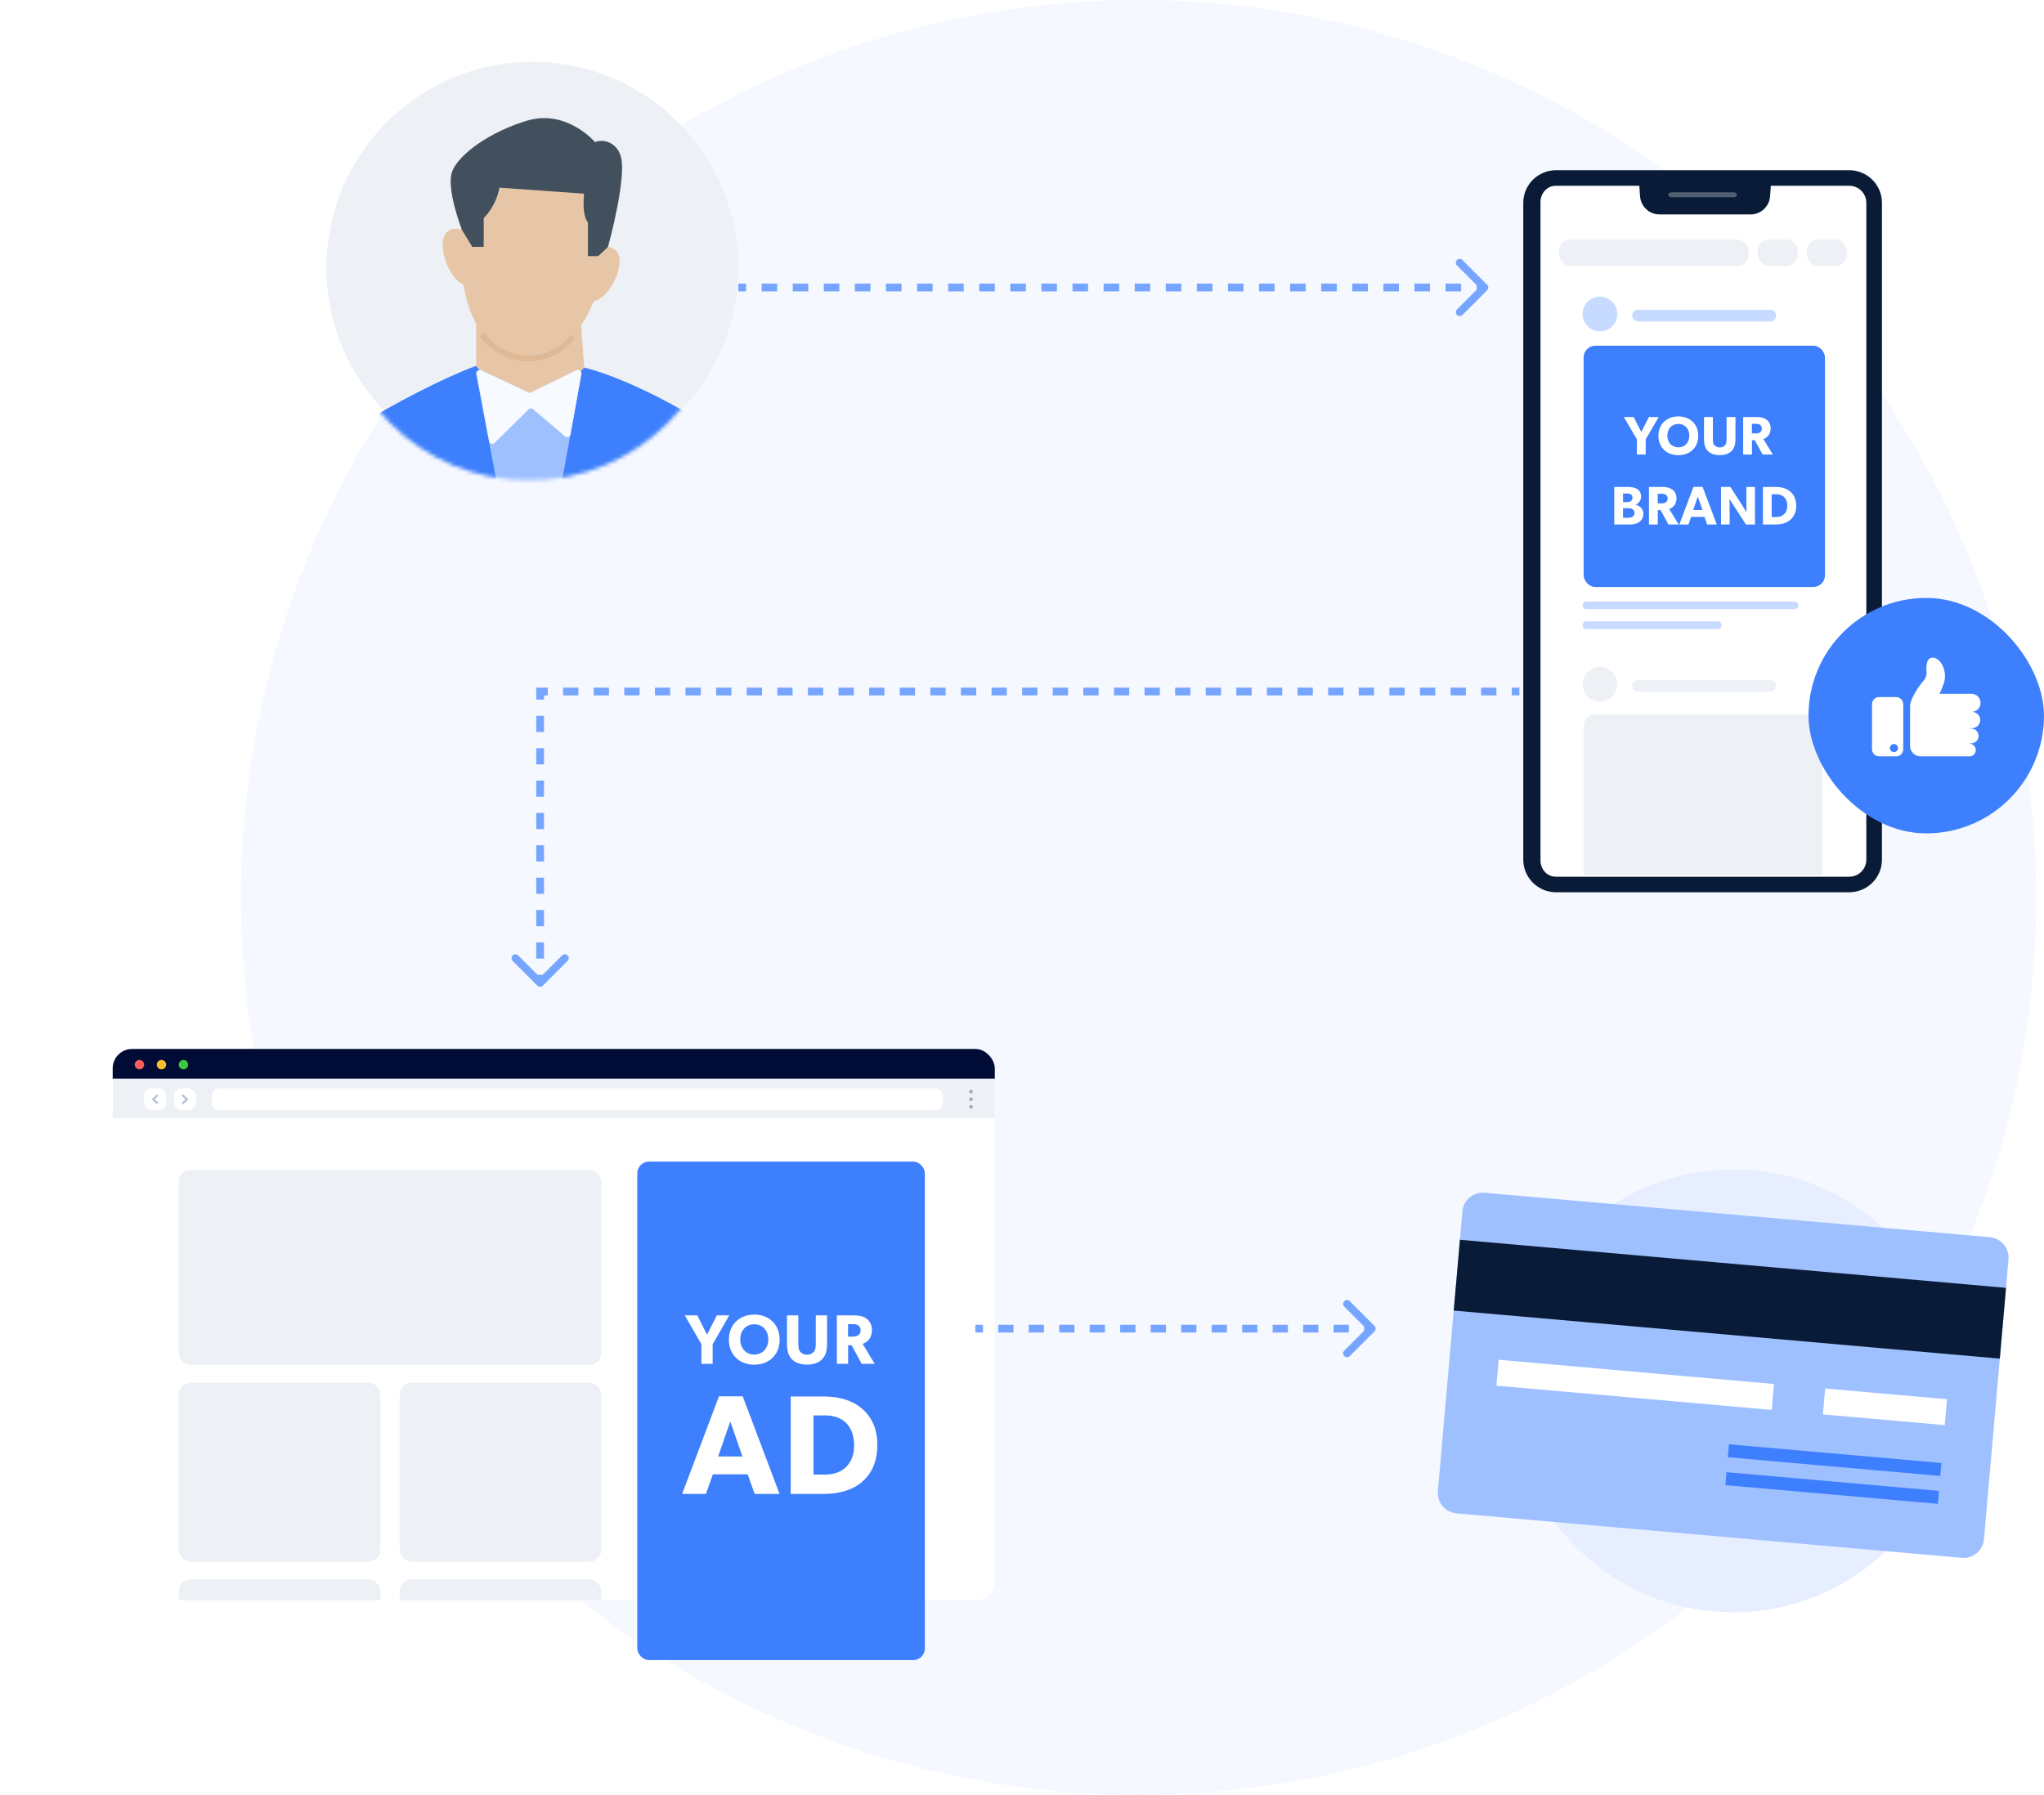 <svg width="526" height="462" viewBox="0 0 526 462" fill="none" xmlns="http://www.w3.org/2000/svg">
<circle cx="293" cy="231" r="231" fill="#F5F8FF"/>
<path d="M137 121.917C166.271 121.917 190 98.188 190 68.917C190 39.646 166.271 15.917 137 15.917C107.729 15.917 84 39.646 84 68.917C84 98.188 107.729 121.917 137 121.917Z" fill="#EDF1F6"/>
<mask id="mask0_17587_39859" style="mask-type:alpha" maskUnits="userSpaceOnUse" x="85" y="22" width="102" height="102">
<circle cx="136.101" cy="73.108" r="50.566" fill="#C4C4C4"/>
</mask>
<g mask="url(#mask0_17587_39859)">
<path d="M199.207 194.667C198.508 173.978 192.781 119.879 188.87 115.127C184.261 109.535 162.61 97.513 150.179 94.578C139.144 92.061 135.932 93.04 128.808 92.621C121.684 92.201 82.714 113.17 81.876 118.062C80.06 127.009 75.73 148.257 74.333 157.203C72.517 169.645 71.819 182.226 72.377 194.807L199.207 194.667Z" fill="#3D7FFC"/>
<path d="M122.521 77.383V94.018C122.521 94.297 122.661 94.437 122.801 94.577C124.756 96.534 137.747 108.276 150.038 94.996C150.178 94.856 150.318 94.577 150.318 94.297L149.061 77.243C149.061 76.824 148.642 76.404 148.223 76.404H123.36C122.801 76.544 122.521 76.824 122.521 77.383Z" fill="#E7C6A7"/>
<path d="M157.727 63.963C157.307 63.684 156.749 63.544 156.33 63.544C158.425 50.543 157.447 34.328 136.216 35.027C123.924 35.446 119.873 46.489 119.035 58.232C119.035 58.791 118.476 59.071 118.057 58.931C117.359 58.791 116.661 58.931 116.102 59.071C111.772 60.329 114.565 70.813 118.895 73.049C119.175 73.189 119.315 73.329 119.315 73.609C121.13 84.512 126.997 91.502 135.238 92.061C142.92 92.62 148.927 86.749 152.698 77.802C152.838 77.523 152.977 77.383 153.257 77.383C157.726 75.985 161.917 65.78 157.727 63.963Z" fill="#E7C6A7"/>
<path d="M136.216 93.04C135.797 93.04 135.518 93.04 135.099 93.04C130.629 92.76 126.578 90.524 123.785 87.029C123.505 86.749 123.505 86.19 123.924 85.911C124.204 85.631 124.762 85.631 125.042 86.05C127.556 89.266 131.188 91.223 135.238 91.502C139.568 91.782 143.759 89.965 146.552 86.61C146.832 86.33 147.39 86.33 147.67 86.61C147.949 86.889 147.949 87.309 147.67 87.588C144.737 90.943 140.686 92.9 136.216 93.04Z" fill="#DFB996"/>
<path d="M118.889 59.21L121.542 63.544H124.476V56.135C126.571 54.038 127.968 51.242 128.526 48.307L150.316 49.844C150.316 49.844 149.618 55.157 151.294 57.253V65.92H153.948L156.462 63.544C156.462 63.544 161.77 44.393 159.535 39.64C158.558 36.984 155.624 35.586 153.11 36.565C153.11 36.565 145.986 28.177 135.929 30.973C125.873 33.908 117.911 39.919 116.374 44.113C114.698 48.447 118.889 59.21 118.889 59.21Z" fill="#42505D"/>
<path d="M149.626 96.256L137.194 164.613C137.054 165.592 135.658 165.592 135.518 164.613L122.528 96.256C122.388 95.557 123.086 94.998 123.785 95.278L135.937 101.009C136.216 101.149 136.496 101.149 136.635 101.009L148.369 95.278C149.067 94.998 149.765 95.557 149.626 96.256Z" fill="#9FC0FF"/>
<path d="M123.776 95.278L135.928 101.009C136.208 101.149 136.487 101.149 136.627 101.009L148.36 95.278C148.918 94.998 149.757 95.557 149.617 96.256L146.823 111.773C146.684 112.472 145.985 112.751 145.427 112.332L137.185 105.342C136.906 105.063 136.347 105.063 136.068 105.342L127.268 114.009C126.849 114.429 126.011 114.289 125.871 113.59L122.659 96.396C122.519 95.557 123.217 94.998 123.776 95.278Z" fill="#F7FAFF"/>
</g>
<path d="M446 415C477.48 415 503 389.48 503 358C503 326.52 477.48 301 446 301C414.52 301 389 326.52 389 358C389 389.48 414.52 415 446 415Z" fill="#E7EEFF"/>
<path d="M394.527 53.363C394.527 48.787 398.221 45.077 402.778 45.077H474.149C478.706 45.077 482.4 48.787 482.4 53.363V219.491C482.4 224.067 478.706 227.777 474.149 227.777H402.778C398.221 227.777 394.527 224.067 394.527 219.491V53.363Z" fill="#091B36"/>
<path d="M396.424 51.997C396.424 49.572 398.395 47.606 400.826 47.606H476.101C478.533 47.606 480.504 49.572 480.504 51.997V221.49C480.504 223.915 478.533 225.881 476.101 225.881H400.826C398.395 225.881 396.424 223.915 396.424 221.49V51.997Z" fill="white"/>
<path fill-rule="evenodd" clip-rule="evenodd" d="M400.433 43.813H475.865C480.512 43.813 484.298 47.557 484.298 52.198V221.289C484.298 225.93 480.513 229.674 475.865 229.674H400.433C395.785 229.674 392 225.93 392 221.289V52.198C392 47.557 395.785 43.813 400.433 43.813ZM400.433 47.817C397.996 47.817 396.021 49.779 396.021 52.198V221.289C396.021 223.709 397.996 225.67 400.433 225.67H475.865C478.302 225.67 480.277 223.709 480.277 221.289V52.198C480.277 49.779 478.302 47.817 475.865 47.817H400.433Z" fill="#091B36"/>
<path d="M392.631 66.554C392.631 65.866 393.197 65.308 393.895 65.308V79.848C393.197 79.848 392.631 79.29 392.631 78.601V66.554Z" fill="#091B36"/>
<path d="M483.668 83.658C483.668 84.346 483.102 84.904 482.404 84.904L482.404 70.364C483.102 70.364 483.668 70.922 483.668 71.611L483.668 83.658Z" fill="#091B36"/>
<path d="M392.631 83.622C392.631 82.934 393.197 82.376 393.895 82.376V96.916C393.197 96.916 392.631 96.358 392.631 95.67V83.622Z" fill="#091B36"/>
<path d="M421.713 45.71H455.851L455.512 50.501C455.326 53.145 453.152 55.193 450.533 55.193H427.03C424.411 55.193 422.238 53.145 422.051 50.501L421.713 45.71Z" fill="#091B36"/>
<path opacity="0.3" d="M429.297 50.136C429.297 49.787 429.665 49.504 430.12 49.504H446.175C446.629 49.504 446.998 49.787 446.998 50.136C446.998 50.485 446.629 50.768 446.175 50.768H430.12C429.665 50.768 429.297 50.485 429.297 50.136Z" fill="#FFFEFE"/>
<rect x="401.191" y="72.525" width="74.074" height="93.598" rx="3" fill="white"/>
<rect x="407.527" y="88.982" width="62.107" height="62.107" rx="3" fill="#3D7FFC"/>
<circle cx="411.726" cy="80.828" r="4.47" fill="#C6DBFF"/>
<line x1="421.529" y1="81.244" x2="455.569" y2="81.244" stroke="#C6DBFF" stroke-width="3" stroke-linecap="round"/>
<line x1="408.256" y1="155.823" x2="461.816" y2="155.823" stroke="#C6DBFF" stroke-width="2" stroke-linecap="round"/>
<line x1="408.256" y1="160.932" x2="442.018" y2="160.932" stroke="#C6DBFF" stroke-width="2" stroke-linecap="round"/>
<path d="M426.86 107.34H424.34L422.366 111.19L420.392 107.34H417.872L421.232 113.094V117H423.5V113.094L426.86 107.34ZM437.026 112.184C437.026 109.062 434.772 107.186 431.902 107.186C429.032 107.186 426.778 109.062 426.778 112.184C426.778 115.306 429.032 117.168 431.902 117.168C434.772 117.168 437.026 115.306 437.026 112.184ZM434.73 112.128C434.73 113.976 433.512 115.152 431.902 115.152C430.292 115.152 429.074 113.976 429.074 112.128C429.074 110.28 430.292 109.118 431.902 109.118C433.512 109.118 434.73 110.294 434.73 112.128ZM446.603 112.968V107.34H444.321V112.968C444.321 113.654 444.265 114.186 443.943 114.578C443.635 114.942 443.187 115.18 442.557 115.18C441.927 115.18 441.479 114.942 441.171 114.578C440.849 114.186 440.793 113.654 440.793 112.968V107.34H438.511V112.968C438.511 114.326 438.749 115.264 439.421 116.006C440.107 116.734 441.143 117.154 442.557 117.154C443.957 117.154 445.007 116.734 445.679 116.006C446.365 115.264 446.603 114.326 446.603 112.968ZM456.225 117L453.775 113.01C454.489 112.786 455.665 112.072 455.665 110.238C455.665 109.272 455.245 108.502 454.601 108.026C453.971 107.564 453.131 107.34 452.053 107.34H448.581V117H450.849V113.304H451.563L453.593 117H456.225ZM453.383 110.322C453.383 110.826 453.187 111.092 452.893 111.302C452.613 111.512 452.249 111.568 451.731 111.568H450.835V109.09H451.731C452.249 109.09 452.613 109.132 452.893 109.342C453.187 109.552 453.383 109.832 453.383 110.322ZM422.904 132.228C422.904 131.038 422.106 130.226 420.902 129.932V129.904C421.63 129.652 422.316 128.84 422.316 127.776C422.316 126.712 421.728 126.082 421.084 125.746C420.44 125.41 419.586 125.34 418.704 125.34H415.414V135H419.362C420.356 135 421.224 134.818 421.84 134.37C422.456 133.922 422.904 133.292 422.904 132.228ZM420.09 128.112C420.09 128.588 419.894 128.84 419.614 129.036C419.348 129.218 419.054 129.246 418.55 129.246H417.668V127.02H418.606C419.096 127.02 419.348 127.048 419.614 127.216C419.894 127.384 420.09 127.65 420.09 128.112ZM420.608 132.046C420.608 132.466 420.454 132.788 420.118 133.012C419.782 133.25 419.404 133.278 418.914 133.278H417.668V130.814H418.914C419.404 130.814 419.782 130.842 420.118 131.08C420.454 131.318 420.608 131.612 420.608 132.046ZM431.993 135L429.543 131.01C430.257 130.786 431.433 130.072 431.433 128.238C431.433 127.272 431.013 126.502 430.369 126.026C429.739 125.564 428.899 125.34 427.821 125.34H424.349V135H426.617V131.304H427.331L429.361 135H431.993ZM429.151 128.322C429.151 128.826 428.955 129.092 428.661 129.302C428.381 129.512 428.017 129.568 427.499 129.568H426.603V127.09H427.499C428.017 127.09 428.381 127.132 428.661 127.342C428.955 127.552 429.151 127.832 429.151 128.322ZM441.786 135L438.146 125.326H435.794L432.154 135H434.506L435.192 133.054H438.636L439.322 135H441.786ZM438.118 131.29H435.71L436.914 127.818L438.118 131.29ZM451.623 135V125.34H449.411V129.722C449.411 130.744 449.453 131.836 449.453 131.836L445.309 125.34H442.887V135H445.099V130.632C445.099 129.61 445.057 128.448 445.057 128.448L449.299 135H451.623ZM462.235 130.17C462.235 128.294 461.479 127.174 460.667 126.502C459.869 125.816 458.623 125.34 456.943 125.34H453.667V135H456.943C458.623 135 459.869 134.524 460.667 133.852C461.479 133.166 462.235 132.046 462.235 130.17ZM459.939 130.17C459.939 131.36 459.491 132.004 459.085 132.382C458.679 132.774 458.007 133.082 457.069 133.082H455.921V127.216H457.069C458.007 127.216 458.679 127.524 459.085 127.902C459.491 128.294 459.939 128.98 459.939 130.17Z" fill="white"/>
<rect x="401.189" y="61.615" width="48.809" height="6.891" rx="3" fill="#EDF1F6"/>
<rect x="452.295" y="61.615" width="10.336" height="6.891" rx="3" fill="#EDF1F6"/>
<rect x="464.928" y="61.615" width="10.336" height="6.891" rx="3" fill="#EDF1F6"/>
<rect x="401.191" y="167.846" width="74.074" height="57.422" rx="3" fill="white"/>
<path d="M407.508 186.924C407.508 185.267 408.851 183.924 410.508 183.924H465.949C467.606 183.924 468.949 185.267 468.949 186.924V225.268H407.508V186.924Z" fill="#EDF1F6"/>
<circle cx="411.726" cy="176.148" r="3.97" fill="#EDF1F6" stroke="#EDF1F6"/>
<line x1="421.529" y1="176.564" x2="455.569" y2="176.564" stroke="#EDF1F6" stroke-width="3" stroke-linecap="round"/>
<rect x="465.398" y="153.912" width="60.601" height="60.601" rx="30.3" fill="#3D7FFC"/>
<path d="M487.947 179.43H483.568C483.083 179.43 482.618 179.622 482.276 179.965C481.933 180.308 481.74 180.773 481.74 181.257V192.87C481.742 193.353 481.936 193.816 482.278 194.156C482.621 194.497 483.085 194.689 483.568 194.689H487.947C488.431 194.689 488.896 194.496 489.239 194.153C489.582 193.811 489.774 193.346 489.774 192.861V181.257C489.774 180.773 489.582 180.308 489.239 179.965C488.896 179.622 488.431 179.43 487.947 179.43ZM487.379 193.602C487.172 193.602 486.969 193.54 486.797 193.425C486.625 193.31 486.491 193.147 486.412 192.955C486.332 192.764 486.312 192.554 486.352 192.35C486.392 192.147 486.492 191.961 486.639 191.814C486.785 191.668 486.972 191.568 487.175 191.528C487.378 191.487 487.588 191.508 487.78 191.587C487.971 191.667 488.135 191.801 488.25 191.973C488.365 192.145 488.426 192.348 488.426 192.555C488.425 192.833 488.314 193.099 488.118 193.295C487.921 193.492 487.654 193.602 487.376 193.602H487.379Z" fill="white"/>
<path d="M506.928 187.444V187.529H507.271C507.647 187.53 508.013 187.643 508.325 187.852C508.637 188.06 508.881 188.357 509.025 188.704C509.169 189.05 509.208 189.432 509.136 189.8C509.065 190.169 508.886 190.508 508.622 190.776C508.263 191.134 507.778 191.338 507.271 191.343H506.928V191.44C507.339 191.469 507.724 191.654 508.005 191.956C508.285 192.258 508.442 192.655 508.442 193.067C508.442 193.48 508.285 193.877 508.005 194.179C507.724 194.481 507.339 194.665 506.928 194.695C506.89 194.699 506.852 194.699 506.814 194.695H494.237C493.522 194.695 492.835 194.412 492.329 193.907C491.822 193.402 491.537 192.717 491.535 192.002V181.729C491.535 180.122 493.612 176.774 494.941 175.284C495.238 174.96 495.465 174.578 495.608 174.162C495.75 173.745 495.805 173.304 495.769 172.866C495.656 171.447 495.749 169.429 497.188 169.296C499.436 169.089 501.28 172.985 500.216 175.914C499.776 177.103 499.416 177.98 499.129 178.587H507.359C507.959 178.591 508.534 178.827 508.965 179.244C509.396 179.662 509.65 180.229 509.673 180.829C509.696 181.428 509.488 182.014 509.091 182.464C508.694 182.914 508.138 183.193 507.541 183.244C508.088 183.259 508.609 183.487 508.991 183.88C509.373 184.272 509.587 184.799 509.587 185.347C509.582 185.902 509.359 186.434 508.965 186.826C508.572 187.218 508.039 187.439 507.484 187.441L506.928 187.444Z" fill="white"/>
<g filter="url(#filter0_dd_17587_39859)">
<g clip-path="url(#clip0_17587_39859)">
<path d="M249.208 272.693H25.792C24.802 272.693 24 273.522 24 274.545V412.961C24 413.983 24.802 414.812 25.792 414.812H249.208C250.198 414.812 251 413.983 251 412.961V274.545C251 273.522 250.198 272.693 249.208 272.693Z" fill="white"/>
<path d="M251 265H24V272.693H251V265Z" fill="#000C36"/>
<path d="M32.094 269.046C32.094 269.286 32.024 269.521 31.891 269.721C31.758 269.922 31.568 270.078 31.346 270.17C31.125 270.262 30.881 270.287 30.645 270.24C30.409 270.194 30.193 270.078 30.023 269.909C29.852 269.739 29.737 269.522 29.69 269.287C29.642 269.051 29.666 268.807 29.758 268.585C29.85 268.362 30.006 268.172 30.205 268.039C30.405 267.905 30.64 267.834 30.88 267.834C31.201 267.836 31.508 267.965 31.735 268.191C31.962 268.418 32.091 268.725 32.094 269.046Z" fill="#F66058"/>
<path d="M37.76 269.046C37.76 269.286 37.69 269.521 37.556 269.722C37.423 269.922 37.234 270.078 37.012 270.17C36.79 270.263 36.546 270.287 36.31 270.24C36.074 270.193 35.858 270.078 35.688 269.908C35.518 269.738 35.402 269.521 35.355 269.285C35.309 269.049 35.333 268.805 35.425 268.582C35.517 268.36 35.673 268.171 35.873 268.037C36.073 267.904 36.309 267.833 36.549 267.834C36.708 267.833 36.866 267.864 37.013 267.925C37.16 267.985 37.294 268.075 37.407 268.187C37.52 268.3 37.609 268.434 37.669 268.581C37.73 268.729 37.761 268.886 37.76 269.046Z" fill="#F9BD2E"/>
<path d="M43.424 269.046C43.425 269.286 43.354 269.521 43.221 269.721C43.088 269.922 42.898 270.078 42.677 270.17C42.455 270.262 42.211 270.287 41.975 270.24C41.739 270.194 41.523 270.078 41.353 269.909C41.183 269.739 41.067 269.522 41.02 269.287C40.973 269.051 40.996 268.807 41.088 268.585C41.18 268.362 41.336 268.172 41.535 268.039C41.735 267.905 41.97 267.834 42.21 267.834C42.531 267.836 42.838 267.965 43.065 268.191C43.292 268.418 43.421 268.725 43.424 269.046Z" fill="#3CC840"/>
<path d="M251 272.693H24V282.816H251V272.693Z" fill="#EDF1F6"/>
<path d="M237.647 277.122C237.647 276.018 236.752 275.122 235.647 275.122H51.492C50.388 275.122 49.492 276.018 49.492 277.122V278.791C49.492 279.895 50.388 280.791 51.492 280.791H235.647C236.752 280.791 237.647 279.895 237.647 278.791V277.122Z" fill="white"/>
<rect x="39.781" y="275.122" width="5.665" height="5.669" rx="2" fill="white"/>
<path fill-rule="evenodd" clip-rule="evenodd" d="M41.892 276.82C42.008 276.715 42.195 276.715 42.311 276.821L43.337 277.766C43.452 277.872 43.452 278.044 43.336 278.15L42.31 279.091C42.195 279.197 42.007 279.197 41.892 279.091C41.776 278.985 41.776 278.813 41.892 278.707L42.708 277.957L41.891 277.205C41.776 277.098 41.776 276.926 41.892 276.82Z" fill="#B8C4D0"/>
<rect x="37.758" y="280.791" width="5.665" height="5.669" rx="2" transform="rotate(-180 37.758 280.791)" fill="white"/>
<path fill-rule="evenodd" clip-rule="evenodd" d="M35.647 279.093C35.531 279.199 35.344 279.198 35.228 279.092L34.202 278.147C34.087 278.041 34.087 277.869 34.203 277.763L35.229 276.822C35.344 276.716 35.532 276.716 35.648 276.822C35.763 276.928 35.763 277.1 35.648 277.206L34.831 277.956L35.648 278.708C35.764 278.815 35.763 278.987 35.647 279.093Z" fill="#B8C4D0"/>
<path d="M244.879 276.448C244.787 276.448 244.698 276.421 244.622 276.37C244.546 276.319 244.487 276.247 244.453 276.163C244.418 276.078 244.409 275.986 244.427 275.896C244.445 275.807 244.49 275.725 244.554 275.661C244.619 275.596 244.702 275.553 244.792 275.536C244.881 275.518 244.974 275.528 245.058 275.564C245.142 275.599 245.214 275.659 245.264 275.735C245.314 275.811 245.341 275.901 245.34 275.992C245.339 276.113 245.29 276.229 245.203 276.315C245.117 276.4 245 276.448 244.879 276.448Z" fill="#9BACBC"/>
<path d="M244.879 278.4C244.787 278.4 244.698 278.373 244.622 278.322C244.546 278.271 244.487 278.199 244.453 278.115C244.418 278.031 244.409 277.938 244.427 277.848C244.445 277.759 244.49 277.677 244.554 277.613C244.619 277.549 244.702 277.505 244.792 277.488C244.881 277.471 244.974 277.48 245.058 277.516C245.142 277.551 245.214 277.611 245.264 277.687C245.314 277.763 245.341 277.853 245.34 277.944C245.339 278.065 245.29 278.181 245.203 278.267C245.117 278.352 245 278.4 244.879 278.4Z" fill="#9BACBC"/>
<path d="M244.879 280.367C244.788 280.367 244.699 280.34 244.623 280.289C244.547 280.239 244.488 280.167 244.453 280.083C244.418 279.999 244.409 279.906 244.427 279.817C244.445 279.728 244.489 279.645 244.553 279.581C244.617 279.517 244.7 279.473 244.789 279.455C244.878 279.437 244.971 279.446 245.055 279.481C245.139 279.516 245.211 279.575 245.262 279.651C245.313 279.727 245.34 279.816 245.34 279.907C245.34 280.029 245.291 280.146 245.205 280.232C245.118 280.318 245.001 280.367 244.879 280.367Z" fill="#9BACBC"/>
<rect x="41" y="296.124" width="108.728" height="50.214" rx="3" fill="#EDF1F6"/>
<rect x="41" y="350.903" width="51.874" height="46.064" rx="3" fill="#EDF1F6"/>
<rect x="97.853" y="350.903" width="51.874" height="46.064" rx="3" fill="#EDF1F6"/>
<rect x="41" y="401.532" width="51.874" height="46.064" rx="3" fill="#EDF1F6"/>
<rect x="97.853" y="401.532" width="51.874" height="46.064" rx="3" fill="#EDF1F6"/>
</g>
</g>
<rect x="164" y="299" width="74" height="128.312" rx="3" fill="#3D7FFC"/>
<path d="M187.676 338.575H184.464L181.948 343.55L179.432 338.575H176.221L180.503 346.01V351.058H183.393V346.01L187.676 338.575Z" fill="white"/>
<path d="M200.632 344.835C200.632 340.8 197.759 338.376 194.102 338.376C190.444 338.376 187.571 340.8 187.571 344.835C187.571 348.869 190.444 351.275 194.102 351.275C197.759 351.275 200.632 348.869 200.632 344.835ZM197.706 344.762C197.706 347.15 196.153 348.67 194.102 348.67C192.05 348.67 190.497 347.15 190.497 344.762C190.497 342.374 192.05 340.873 194.102 340.873C196.153 340.873 197.706 342.392 197.706 344.762Z" fill="white"/>
<path d="M212.838 345.848V338.575H209.929V345.848C209.929 346.734 209.858 347.422 209.448 347.928C209.055 348.399 208.484 348.706 207.681 348.706C206.878 348.706 206.307 348.399 205.915 347.928C205.504 347.422 205.433 346.734 205.433 345.848V338.575H202.525V345.848C202.525 347.603 202.828 348.815 203.684 349.773C204.559 350.714 205.879 351.257 207.681 351.257C209.465 351.257 210.804 350.714 211.66 349.773C212.534 348.815 212.838 347.603 212.838 345.848Z" fill="white"/>
<path d="M225.101 351.058L221.979 345.902C222.889 345.612 224.388 344.69 224.388 342.32C224.388 341.072 223.852 340.077 223.032 339.461C222.229 338.864 221.158 338.575 219.784 338.575H215.359V351.058H218.25V346.282H219.16L221.747 351.058H225.101ZM221.479 342.428C221.479 343.08 221.23 343.423 220.855 343.695C220.498 343.966 220.034 344.039 219.374 344.039H218.232V340.836H219.374C220.034 340.836 220.498 340.891 220.855 341.162C221.23 341.433 221.479 341.795 221.479 342.428Z" fill="white"/>
<path d="M200.611 384.541L191.137 359.422H185.015L175.541 384.541H181.663L183.448 379.488H192.412L194.198 384.541H200.611ZM191.064 374.908H184.797L187.93 365.893L191.064 374.908Z" fill="white"/>
<path d="M225.78 372C225.78 367.129 223.812 364.22 221.698 362.475C219.621 360.694 216.378 359.458 212.005 359.458H203.479V384.541H212.005C216.378 384.541 219.621 383.305 221.698 381.56C223.812 379.779 225.78 376.871 225.78 372ZM219.803 372C219.803 375.09 218.637 376.762 217.581 377.743C216.524 378.761 214.775 379.561 212.333 379.561H209.345V364.329H212.333C214.775 364.329 216.524 365.129 217.581 366.111C218.637 367.129 219.803 368.91 219.803 372Z" fill="white"/>
<path d="M504.844 400.992L374.808 389.544C374.119 389.484 373.448 389.288 372.835 388.967C372.221 388.647 371.676 388.209 371.232 387.677C370.787 387.146 370.451 386.532 370.243 385.87C370.035 385.209 369.96 384.513 370.02 383.822L376.332 311.819C376.392 311.129 376.588 310.456 376.907 309.841C377.227 309.226 377.664 308.68 378.195 308.234C378.725 307.789 379.337 307.452 379.997 307.244C380.657 307.036 381.352 306.96 382.041 307.02L512.074 318.456C513.466 318.579 514.752 319.251 515.65 320.324C516.548 321.397 516.984 322.784 516.862 324.179L510.554 396.196C510.43 397.591 509.76 398.879 508.689 399.778C507.619 400.678 506.236 401.114 504.844 400.992Z" fill="#9FC0FF"/>
<path d="M375.696 319.124L374.1 337.345L514.632 349.718L516.228 331.497L375.696 319.124Z" fill="#091B36"/>
<path d="M385.67 350.008L385.086 356.676L455.94 362.914L456.524 356.246L385.67 350.008Z" fill="white"/>
<path d="M469.686 357.404L469.102 364.072L500.452 366.832L501.037 360.164L469.686 357.404Z" fill="white"/>
<path d="M444.923 371.764L444.631 375.098L499.308 379.912L499.6 376.578L444.923 371.764Z" fill="#3D7FFC"/>
<path d="M444.296 378.946L444.004 382.28L498.681 387.094L498.973 383.76L444.296 378.946Z" fill="#3D7FFC"/>
<path d="M382.707 74.707C383.098 74.317 383.098 73.683 382.707 73.293L376.343 66.929C375.953 66.538 375.319 66.538 374.929 66.929C374.538 67.32 374.538 67.953 374.929 68.343L380.586 74L374.929 79.657C374.538 80.047 374.538 80.68 374.929 81.071C375.319 81.462 375.953 81.462 376.343 81.071L382.707 74.707ZM190 75H192V73H190V75ZM196 75H200V73H196V75ZM204 75H208V73H204V75ZM212 75H216V73H212V75ZM220 75H224V73H220V75ZM228 75H232V73H228V75ZM236 75H240V73H236V75ZM244 75H248V73H244V75ZM252 75H256V73H252V75ZM260 75H264V73H260V75ZM268 75H272V73H268V75ZM276 75H280V73H276V75ZM284 75H288V73H284V75ZM292 75H296V73H292V75ZM300 75H304V73H300V75ZM308 75H312V73H308V75ZM316 75H320V73H316V75ZM324 75H328V73H324V75ZM332 75H336V73H332V75ZM340 75H344V73H340V75ZM348 75H352V73H348V75ZM356 75H360V73H356V75ZM364 75H368V73H364V75ZM372 75H376V73H372V75ZM380 75H382V73H380V75Z" fill="#76A5FF"/>
<path d="M353.707 342.707C354.098 342.317 354.098 341.683 353.707 341.293L347.343 334.929C346.953 334.538 346.319 334.538 345.929 334.929C345.538 335.319 345.538 335.953 345.929 336.343L351.586 342L345.929 347.657C345.538 348.047 345.538 348.681 345.929 349.071C346.319 349.462 346.953 349.462 347.343 349.071L353.707 342.707ZM251 343L252.962 343L252.962 341L251 341L251 343ZM256.885 343L260.808 343L260.808 341L256.885 341L256.885 343ZM264.731 343L268.654 343L268.654 341L264.731 341L264.731 343ZM272.577 343L276.5 343L276.5 341L272.577 341L272.577 343ZM280.423 343L284.346 343L284.346 341L280.423 341L280.423 343ZM288.269 343L292.192 343L292.192 341L288.269 341L288.269 343ZM296.115 343L300.038 343L300.038 341L296.115 341L296.115 343ZM303.962 343L307.885 343L307.885 341L303.962 341L303.962 343ZM311.808 343L315.731 343L315.731 341L311.808 341L311.808 343ZM319.654 343L323.577 343L323.577 341L319.654 341L319.654 343ZM327.5 343L331.423 343L331.423 341L327.5 341L327.5 343ZM335.346 343L339.269 343L339.269 341L335.346 341L335.346 343ZM343.192 343L347.115 343L347.115 341L343.192 341L343.192 343ZM351.038 343L353 343L353 341L351.038 341L351.038 343Z" fill="#76A5FF"/>
<path d="M138.293 253.707C138.683 254.098 139.317 254.098 139.707 253.707L146.071 247.343C146.462 246.953 146.462 246.319 146.071 245.929C145.681 245.538 145.047 245.538 144.657 245.929L139 251.586L133.343 245.929C132.953 245.538 132.319 245.538 131.929 245.929C131.538 246.319 131.538 246.953 131.929 247.343L138.293 253.707ZM139 177.999L139 176.999L138 176.999L138 177.999L139 177.999ZM391 176.999L389.031 176.999L389.031 178.999L391 178.999L391 176.999ZM385.094 176.999L381.156 176.999L381.156 178.999L385.094 178.999L385.094 176.999ZM377.219 176.999L373.281 176.999L373.281 178.999L377.219 178.999L377.219 176.999ZM369.344 176.999L365.406 176.999L365.406 178.999L369.344 178.999L369.344 176.999ZM361.469 176.999L357.531 176.999L357.531 178.999L361.469 178.999L361.469 176.999ZM353.594 176.999L349.656 176.999L349.656 178.999L353.594 178.999L353.594 176.999ZM345.719 176.999L341.781 176.999L341.781 178.999L345.719 178.999L345.719 176.999ZM337.844 176.999L333.906 176.999L333.906 178.999L337.844 178.999L337.844 176.999ZM329.969 176.999L326.031 176.999L326.031 178.999L329.969 178.999L329.969 176.999ZM322.094 176.999L318.156 176.999L318.156 178.999L322.094 178.999L322.094 176.999ZM314.219 176.999L310.281 176.999L310.281 178.999L314.219 178.999L314.219 176.999ZM306.344 176.999L302.406 176.999L302.406 178.999L306.344 178.999L306.344 176.999ZM298.469 176.999L294.531 176.999L294.531 178.999L298.469 178.999L298.469 176.999ZM290.594 176.999L286.656 176.999L286.656 178.999L290.594 178.999L290.594 176.999ZM282.719 176.999L278.781 176.999L278.781 178.999L282.719 178.999L282.719 176.999ZM274.844 176.999L270.906 176.999L270.906 178.999L274.844 178.999L274.844 176.999ZM266.969 176.999L263.031 176.999L263.031 178.999L266.969 178.999L266.969 176.999ZM259.094 176.999L255.156 176.999L255.156 178.999L259.094 178.999L259.094 176.999ZM251.219 176.999L247.281 176.999L247.281 178.999L251.219 178.999L251.219 176.999ZM243.344 176.999L239.406 176.999L239.406 178.999L243.344 178.999L243.344 176.999ZM235.469 176.999L231.531 176.999L231.531 178.999L235.469 178.999L235.469 176.999ZM227.594 176.999L223.656 176.999L223.656 178.999L227.594 178.999L227.594 176.999ZM219.719 176.999L215.781 176.999L215.781 178.999L219.719 178.999L219.719 176.999ZM211.844 176.999L207.906 176.999L207.906 178.999L211.844 178.999L211.844 176.999ZM203.969 176.999L200.031 176.999L200.031 178.999L203.969 178.999L203.969 176.999ZM196.094 176.999L192.156 176.999L192.156 178.999L196.094 178.999L196.094 176.999ZM188.219 176.999L184.281 176.999L184.281 178.999L188.219 178.999L188.219 176.999ZM180.344 176.999L176.406 176.999L176.406 178.999L180.344 178.999L180.344 176.999ZM172.469 176.999L168.531 176.999L168.531 178.999L172.469 178.999L172.469 176.999ZM164.594 176.999L160.656 176.999L160.656 178.999L164.594 178.999L164.594 176.999ZM156.719 176.999L152.781 176.999L152.781 178.999L156.719 178.999L156.719 176.999ZM148.844 176.999L144.906 176.999L144.906 178.999L148.844 178.999L148.844 176.999ZM140.969 176.999L139 176.999L139 178.999L140.969 178.999L140.969 176.999ZM138 177.999L138 180.082L140 180.082L140 177.999L138 177.999ZM138 184.249L138 188.416L140 188.416L140 184.249L138 184.249ZM138 192.582L138 196.749L140 196.749L140 192.582L138 192.582ZM138 200.916L138 205.083L140 205.083L140 200.916L138 200.916ZM138 209.249L138 213.416L140 213.416L140 209.249L138 209.249ZM138 217.583L138 221.75L140 221.75L140 217.583L138 217.583ZM138 225.916L138 230.083L140 230.083L140 225.916L138 225.916ZM138 234.25L138 238.416L140 238.416L140 234.25L138 234.25ZM138 242.583L138 246.75L140 246.75L140 242.583L138 242.583ZM138 250.917L138 253L140 253L140 250.917L138 250.917Z" fill="#76A5FF"/>
<defs>
<filter id="filter0_dd_17587_39859" x="0" y="241" width="285" height="199.927" filterUnits="userSpaceOnUse" color-interpolation-filters="sRGB">
<feFlood flood-opacity="0" result="BackgroundImageFix"/>
<feColorMatrix in="SourceAlpha" type="matrix" values="0 0 0 0 0 0 0 0 0 0 0 0 0 0 0 0 0 0 127 0" result="hardAlpha"/>
<feOffset dx="5" dy="5"/>
<feGaussianBlur stdDeviation="14.5"/>
<feColorMatrix type="matrix" values="0 0 0 0 0 0 0 0 0 0.297 0 0 0 0 0.859 0 0 0 0.14 0"/>
<feBlend mode="normal" in2="BackgroundImageFix" result="effect1_dropShadow_17587_39859"/>
<feColorMatrix in="SourceAlpha" type="matrix" values="0 0 0 0 0 0 0 0 0 0 0 0 0 0 0 0 0 0 127 0" result="hardAlpha"/>
<feOffset/>
<feGaussianBlur stdDeviation="3.5"/>
<feComposite in2="hardAlpha" operator="out"/>
<feColorMatrix type="matrix" values="0 0 0 0 0.035 0 0 0 0 0.105 0 0 0 0 0.212 0 0 0 0.09 0"/>
<feBlend mode="normal" in2="effect1_dropShadow_17587_39859" result="effect2_dropShadow_17587_39859"/>
<feBlend mode="normal" in="SourceGraphic" in2="effect2_dropShadow_17587_39859" result="shape"/>
</filter>
<clipPath id="clip0_17587_39859">
<rect x="24" y="265" width="227" height="141.927" rx="5" fill="white"/>
</clipPath>
</defs>
</svg>
